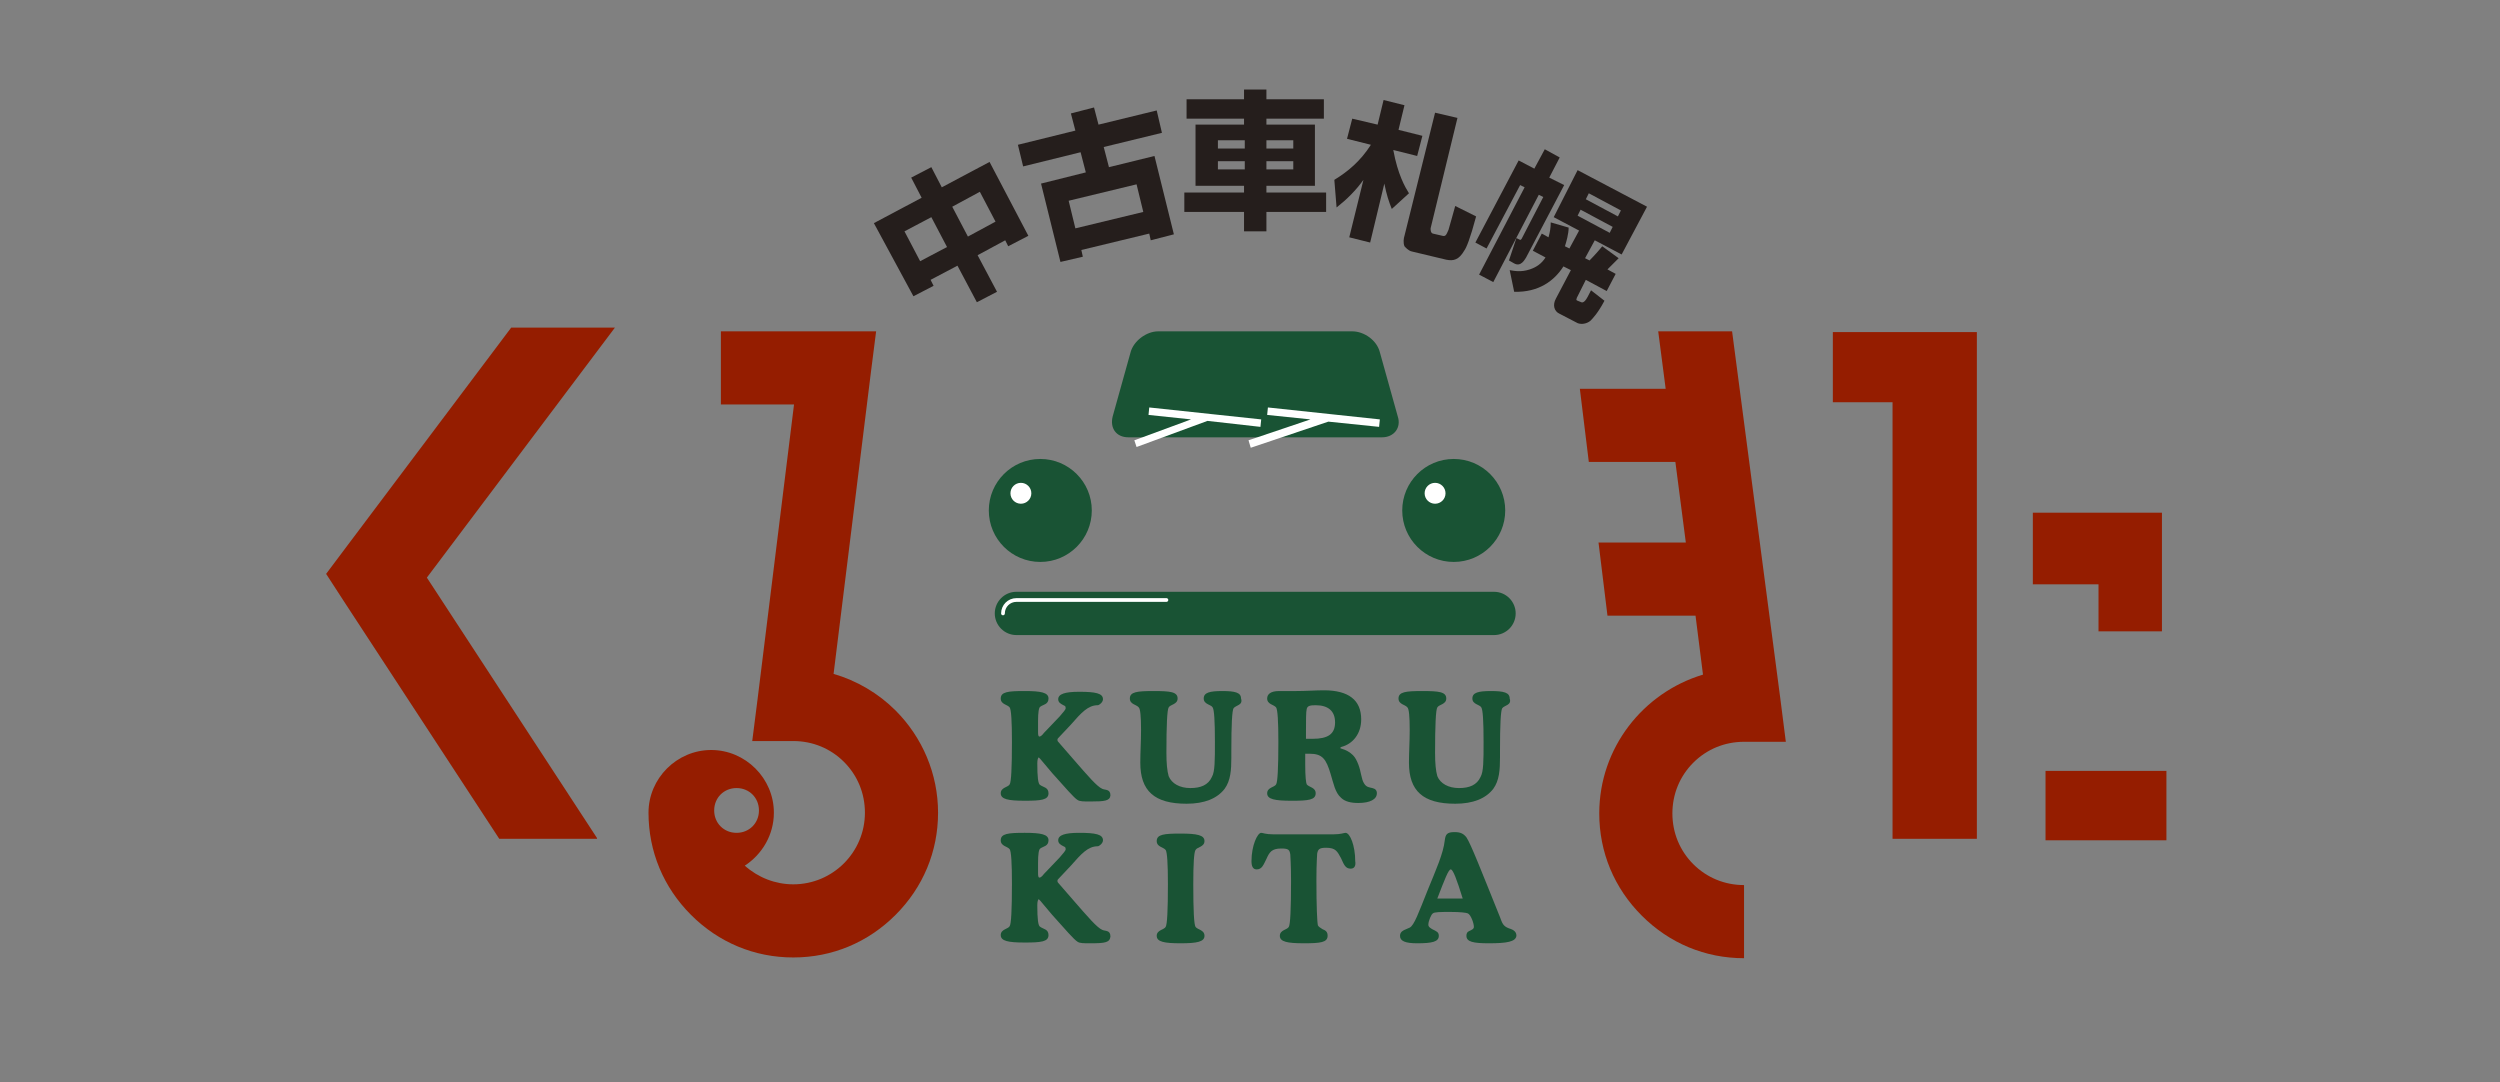 <?xml version="1.0" encoding="utf-8"?>
<!-- Generator: Adobe Illustrator 19.1.0, SVG Export Plug-In . SVG Version: 6.00 Build 0)  -->
<svg version="1.1" id="Layer_1" xmlns="http://www.w3.org/2000/svg" xmlns:xlink="http://www.w3.org/1999/xlink" x="0px" y="0px"
	 viewBox="-312 208 335 145" enable-background="new -312 208 335 145" xml:space="preserve">
<rect x="-312" y="208" width="335" height="145" fill="#808080" stroke="none"/>
<g>
	<circle fill="#195334" cx="-172.6" cy="276.4" r="6.9"/>
	<circle fill="#195334" cx="-117.2" cy="276.4" r="6.9"/>
	<path fill="#195334" d="M-126.8,266.6c1.6,0,2.6-1.3,2.1-2.8l-2.4-8.6c-0.4-1.6-2.1-2.8-3.7-2.8h-26c-1.6,0-3.3,1.3-3.7,2.8
		l-2.4,8.6c-0.4,1.6,0.5,2.8,2.1,2.8C-160.8,266.6-126.8,266.6-126.8,266.6z"/>
	<path fill="#195334" d="M-111.8,293.1c1.6,0,2.9-1.3,2.9-2.9c0-1.6-1.3-2.9-2.9-2.9h-64c-1.6,0-2.9,1.3-2.9,2.9
		c0,1.6,1.3,2.9,2.9,2.9H-111.8z"/>
	<g>
		<g>
			<polygon fill="#951D00" points="-66.4,252.5 -66.4,261.9 -58.4,261.9 -58.4,320.4 -47.1,320.4 -47.1,258.7 -47.1,252.5 
				-51.2,252.5 			"/>
			<polygon fill="#951D00" points="-30.8,292.6 -22.3,292.6 -22.3,282 -22.3,276.7 -27.6,276.7 -39.6,276.7 -39.6,286.3 
				-30.8,286.3 			"/>
			<rect x="-37.9" y="311.3" fill="#951D00" width="16.2" height="9.3"/>
		</g>
		<path fill="#951D00" d="M-79.9,252.4h-9.9l1,7.7h-11.5l1.2,9.8h11.6l1.4,10.8h-11.7l1.2,9.8h11.8l1,7.9c-8,2.4-13.9,9.8-13.9,18.6
			c0,5.2,2,10,5.7,13.7c3.7,3.7,8.5,5.7,13.7,5.7v-9.8c-2.6,0-5-1-6.8-2.8c-1.8-1.8-2.8-4.2-2.8-6.8s1-5,2.8-6.8
			c1.8-1.8,4.2-2.8,6.8-2.8h5.6l-0.7-5.5L-79.9,252.4z"/>
		<polygon fill="#951D00" points="-229.6,251.9 -243.5,251.9 -265.6,281.3 -268.3,284.9 -265.9,288.6 -245.1,320.4 -232,320.4 
			-232,320.3 -254.8,285.4 		"/>
	</g>
	<path fill="#951D00" d="M-192,303.2c-2.3-2.3-5.2-4-8.3-4.9l5-40.4l0.7-5.5h-20.8v9.8h9.8l-4.9,39.6l-0.7,5.5h5.5
		c2.6,0,5,1,6.8,2.8c1.8,1.8,2.8,4.2,2.8,6.8c0,5.3-4.3,9.6-9.6,9.6c-2.4,0-4.7-0.9-6.5-2.5c2.3-1.5,3.9-4.1,3.9-7.1
		c0-4.6-3.8-8.4-8.4-8.4c-4.6,0-8.4,3.8-8.4,8.4c0,5.2,2,10,5.7,13.7c3.7,3.7,8.5,5.7,13.7,5.7s10-2,13.7-5.7
		c3.7-3.7,5.7-8.5,5.7-13.7S-188.4,306.8-192,303.2z M-216.3,316.6c0-1.7,1.3-3,3-3s3,1.3,3,3c0,1.7-1.3,3-3,3
		S-216.3,318.3-216.3,316.6z"/>
	<g>
		<path fill="#195334" d="M-165.9,315.4c-0.9,0-1.4,0-1.7-0.2c-0.5-0.3-1.6-1.6-3.4-3.6l-1.6-1.9c-0.1-0.1-0.2-0.2-0.2-0.2
			c-0.1,0-0.2,0.3-0.2,0.8c0,1.8,0.1,2.8,0.4,2.9c0.4,0.3,1.1,0.3,1.1,1.1c0,0.9-1,1-3.2,1s-3.2-0.2-3.2-1c0-0.8,1-0.8,1.2-1.2
			c0.2-0.3,0.3-2.2,0.3-5.7c0-2.8-0.1-4.3-0.3-4.6c-0.3-0.4-1.2-0.4-1.2-1.2c0-0.9,1-1,3.2-1s3.2,0.2,3.2,1c0,0.8-0.7,0.8-1.1,1.1
			c-0.2,0.1-0.3,0.8-0.3,1.9v1.4c0,0.4,0,0.7,0.2,0.7c0.1,0,0.3-0.1,0.6-0.5l2.1-2.2c0.5-0.6,0.8-0.9,0.8-1.1c0-0.3-0.1-0.3-0.3-0.4
			c-0.4-0.2-0.7-0.4-0.7-0.8c0-0.7,0.9-1,2.8-1c2.2,0,3.2,0.2,3.2,1c0,0.4-0.5,0.8-0.7,0.8c-1.3,0-2.2,1-3.6,2.6l-1.6,1.7
			c-0.1,0.1-0.2,0.2-0.2,0.3s0,0.2,0.1,0.3l2,2.3c2,2.3,3.2,3.7,3.9,4c0.4,0.2,1.1,0,1.1,0.9C-163.3,315.3-163.9,315.4-165.9,315.4z
			"/>
		<path fill="#195334" d="M-146.7,302.9c-0.2,0.3-0.3,2.2-0.3,5.7c0,0.3,0,0.6,0,0.9c0,1.7-0.1,3.1-0.9,4.2c-1,1.3-2.7,2-5.1,2
			c-4.3,0-6.2-1.7-6.2-5.5c0-1.4,0.1-2.8,0.1-4.4c0-1.8-0.1-2.8-0.3-3c-0.3-0.4-1.2-0.4-1.2-1.2c0-0.9,1-1,3.2-1s3.2,0.1,3.2,1
			c0,0.8-1,0.8-1.2,1.2c-0.2,0.3-0.3,2.4-0.3,6.1c0,1.4,0.1,2.4,0.3,3.1c0.4,1,1.5,1.6,2.9,1.6s2.4-0.4,2.9-1.5
			c0.4-0.7,0.4-2.2,0.4-4.7c0-2.8-0.1-4.3-0.3-4.6c-0.2-0.4-1.2-0.4-1.2-1.2c0-0.8,0.8-1,2.5-1s2.5,0.2,2.5,1
			C-145.4,302.5-146.4,302.5-146.7,302.9z"/>
		<path fill="#195334" d="M-130,315.6c-1,0-1.8-0.2-2.3-0.7c-0.8-0.7-1-1.9-1.4-3.2c-0.6-2-1.1-2.7-2.8-2.7c-0.2,0-0.4,0-0.6,0
			c0,0.6,0,1.1,0,1.5c0,1.5,0.1,2.4,0.2,2.6c0.3,0.4,1.2,0.4,1.2,1.2c0,0.9-1,1-3.2,1c-2.3,0-3.3-0.2-3.3-1c0-0.8,1-0.8,1.2-1.2
			c0.2-0.3,0.3-2.2,0.3-5.7c0-2.8-0.1-4.3-0.3-4.6c-0.3-0.4-1.2-0.4-1.2-1.2c0-0.6,0.5-1,1.6-1c0.9,0,1.7,0,2.2,0
			c1.4,0,2.7-0.1,3.8-0.1c3.3,0,5,1.3,5,3.9c0,1.9-1.1,3.3-2.7,3.7l-0.1,0.1c0,0,0,0.1,0.1,0.1c0.7,0.2,1.2,0.5,1.6,0.9
			c0.3,0.3,0.5,0.7,0.7,1.2c0.4,1,0.4,2,0.8,2.6c0.3,0.5,0.7,0.5,1.1,0.6c0.4,0.1,0.6,0.3,0.6,0.7
			C-127.5,315.1-128.4,315.6-130,315.6z M-135.7,302.5c-0.8,0-1.1,0.1-1.2,0.5c-0.1,0.4-0.1,1.5-0.1,3.2v0.8c0.3,0,0.6,0,0.9,0
			c2,0,3-0.6,3-2.2C-133.1,303.3-134,302.5-135.7,302.5z"/>
		<path fill="#195334" d="M-110.7,302.9c-0.2,0.3-0.3,2.2-0.3,5.7c0,0.3,0,0.6,0,0.9c0,1.7-0.1,3.1-0.9,4.2c-1,1.3-2.7,2-5.1,2
			c-4.3,0-6.2-1.7-6.2-5.5c0-1.4,0.1-2.8,0.1-4.4c0-1.8-0.1-2.8-0.3-3c-0.3-0.4-1.2-0.4-1.2-1.2c0-0.9,1-1,3.2-1s3.2,0.1,3.2,1
			c0,0.8-1,0.8-1.2,1.2c-0.2,0.3-0.3,2.4-0.3,6.1c0,1.4,0.1,2.4,0.3,3.1c0.4,1,1.5,1.6,2.9,1.6s2.4-0.4,2.9-1.5
			c0.4-0.7,0.4-2.2,0.4-4.7c0-2.8-0.1-4.3-0.3-4.6c-0.2-0.4-1.2-0.4-1.2-1.2c0-0.8,0.8-1,2.5-1s2.5,0.2,2.5,1
			C-109.4,302.5-110.4,302.5-110.7,302.9z"/>
		<path fill="#195334" d="M-165.9,334.4c-0.9,0-1.4,0-1.7-0.2c-0.5-0.3-1.6-1.6-3.4-3.6l-1.6-1.9c-0.1-0.1-0.2-0.2-0.2-0.2
			c-0.1,0-0.2,0.3-0.2,0.8c0,1.8,0.1,2.8,0.4,2.9c0.4,0.3,1.1,0.3,1.1,1.1c0,0.9-1,1-3.2,1s-3.2-0.2-3.2-1c0-0.8,1-0.8,1.2-1.2
			c0.2-0.3,0.3-2.2,0.3-5.7c0-2.8-0.1-4.3-0.3-4.6c-0.3-0.4-1.2-0.4-1.2-1.2c0-0.9,1-1,3.2-1s3.2,0.2,3.2,1c0,0.8-0.7,0.8-1.1,1.1
			c-0.2,0.1-0.3,0.8-0.3,1.9v1.3c0,0.4,0,0.7,0.2,0.7c0.1,0,0.3-0.1,0.6-0.5l2.1-2.2c0.5-0.6,0.8-0.9,0.8-1.1c0-0.3-0.1-0.3-0.3-0.4
			c-0.4-0.2-0.7-0.4-0.7-0.8c0-0.7,0.9-1,2.8-1c2.2,0,3.2,0.2,3.2,1c0,0.4-0.5,0.8-0.7,0.8c-1.3,0-2.2,1-3.6,2.6l-1.6,1.7
			c-0.1,0.1-0.2,0.2-0.2,0.3s0,0.2,0.1,0.3l2,2.3c2,2.3,3.2,3.7,3.9,4c0.4,0.2,1.1,0,1.1,0.9C-163.3,334.3-163.9,334.4-165.9,334.4z
			"/>
		<path fill="#195334" d="M-153.8,334.4c-2.2,0-3.2-0.2-3.2-1c0-0.8,1-0.8,1.2-1.2c0.2-0.3,0.3-2.2,0.3-5.7c0-2.8-0.1-4.3-0.3-4.6
			c-0.3-0.4-1.2-0.4-1.2-1.2c0-0.9,1-1,3.2-1s3.2,0.2,3.2,1s-1,0.8-1.2,1.2c-0.2,0.3-0.3,1.8-0.3,4.6c0,3.5,0.1,5.4,0.3,5.7
			c0.3,0.4,1.2,0.4,1.2,1.2C-150.6,334.2-151.6,334.4-153.8,334.4z"/>
		<path fill="#195334" d="M-131,324.4c-0.7,0-0.9-0.5-1.3-1.4c-0.5-0.9-0.7-1.4-2-1.4c-0.9,0-1.1,0.2-1.2,0.8c0,0.1-0.1,1.3-0.1,3.5
			c0,3.6,0.1,5.7,0.2,6.1c0.1,0.2,0.3,0.3,0.6,0.5c0.5,0.2,0.7,0.4,0.7,0.9c0,0.9-1,1-3.2,1s-3.2-0.2-3.2-1c0-0.8,1-0.8,1.2-1.2
			c0.2-0.3,0.3-2.4,0.3-6.2c0-2.2-0.1-3.3-0.1-3.5c-0.1-0.6-0.2-0.8-1.2-0.8c-1.3,0-1.6,0.5-2,1.4c-0.4,0.8-0.6,1.4-1.3,1.4
			c-0.5,0-0.7-0.4-0.7-1.1c0-2.1,0.8-3.8,1.3-3.8c0.2,0,0.6,0.2,1.6,0.2h8.1c1,0,1.4-0.2,1.6-0.2c0.6,0,1.3,1.7,1.3,3.8
			C-130.3,324-130.5,324.4-131,324.4z"/>
		<path fill="#195334" d="M-112.5,334.4c-2.1,0-3-0.2-3-1c0-0.3,0.1-0.5,0.3-0.6c0.4-0.2,0.7-0.3,0.7-0.6c0-0.5-0.4-1.6-0.8-1.8
			c-0.2-0.1-1-0.2-2.3-0.2c-1.4,0-2.2,0-2.4,0.2c-0.2,0.1-0.6,1-0.6,1.5c0,0.3,0.2,0.4,0.5,0.6c0.6,0.3,0.9,0.4,0.9,0.9
			c0,0.8-0.9,1-2.9,1c-1.6,0-2.3-0.3-2.3-1c0-0.7,0.7-0.8,1.3-1.1c0.6-0.3,1.2-2,2.4-5c1.1-2.7,2.1-4.9,2.3-6.7
			c0.1-0.8,0.3-1.1,1.3-1.1c0.8,0,1.2,0.2,1.6,0.7c0.6,0.9,2,4.5,4.5,10.7c0.3,0.8,0.4,1.2,1.2,1.5c0.7,0.2,1,0.5,1,1
			C-108.9,334.2-110.1,334.4-112.5,334.4z M-117.6,324.5c-0.3,0-0.8,1.3-1.8,3.9c0.5,0,1.1,0,1.6,0c0.6,0,1.2,0,1.8,0
			C-116.8,325.8-117.3,324.5-117.6,324.5z"/>
	</g>
	<circle fill="#FFFFFF" cx="-175.2" cy="274.1" r="1.4"/>
	<circle fill="#FFFFFF" cx="-119.7" cy="274.1" r="1.4"/>
	<path fill="none" stroke="#FFFFFF" stroke-width="0.5" stroke-linecap="round" d="M-155.7,288.4h-20.1c-1,0-1.8,0.8-1.8,1.8"/>
	<g>
		<polygon fill="#FFFFFF" points="-143.1,265.2 -143,264.2 -158,262.6 -158.1,263.6 -152.4,264.2 -160,267 -159.7,267.9 
			-150.2,264.4 -150.2,264.4 		"/>
		<polygon fill="#FFFFFF" points="-127.1,264.2 -142.1,262.6 -142.2,263.6 -136.4,264.2 -144.7,267 -144.4,268 -134,264.5 
			-127.2,265.2 		"/>
	</g>
	<path fill="#251E1C" d="M-194.9,237.9l6.4-3.4l-1.4-2.7l2.7-1.4l1.4,2.7l6.4-3.4l5.2,9.9l-2.7,1.4l-0.4-0.8l-3.7,2l2.6,4.9
		l-2.7,1.4l-2.6-4.9l-3.6,1.9l0.4,0.8l-2.7,1.4L-194.9,237.9z M-190.8,239l2.1,4l3.6-1.9l-2.1-4L-190.8,239z M-184.4,235.7l2.1,4
		l3.7-2l-2.1-4L-184.4,235.7z"/>
	<path fill="#251E1C" d="M-175.6,227.4l7.7-1.9l-0.6-2.3l3.1-0.8l0.6,2.3l7.8-1.9l0.7,3l-7.8,1.9l0.7,2.7l6.1-1.5l2.6,10.5l-3.1,0.8
		l-0.2-0.9l-9.1,2.2l0.2,0.9l-3,0.7l-2.6-10.5l6-1.5l-0.7-2.7l-7.7,1.9L-175.6,227.4z M-168.8,234.9l0.9,3.7l9.1-2.2l-0.9-3.7
		L-168.8,234.9z"/>
	<path fill="#251E1C" d="M-153,221.3h7.7V220h3v1.3h7.7v2.6h-7.7v0.8h6.5v8.2h-6.5v0.9h8v2.6h-8v2.6h-3v-2.6h-8v-2.6h8v-0.9h-6.5
		v-8.2h6.5v-0.8h-7.7V221.3z M-148.8,226.8v1.1h3.6v-1.1H-148.8z M-148.8,229.6v1.1h3.6v-1.1H-148.8z M-142.3,226.8v1.1h3.6v-1.1
		H-142.3z M-142.3,229.6v1.1h3.6v-1.1H-142.3z"/>
	<path fill="#251E1C" d="M-133.2,232.1c1.8-1.1,3.5-2.5,4.9-4.7l-3.2-0.8l0.7-2.7l3.4,0.8l0.8-3.3l2.8,0.7l-0.8,3.3l3.2,0.8
		l-0.7,2.7l-3.2-0.8c0.6,3.3,1.6,5,2.1,5.8l-2.3,2.1c-0.4-1-0.7-1.9-1-3.4l-1.9,7.9l-2.8-0.7l1.9-7.7c-1,1.4-2.2,2.6-3.6,3.7
		L-133.2,232.1z M-116.7,223.8l-3.6,14.8c0,0.2,0,0.6,0.3,0.7l1.3,0.3c0.4,0.1,0.5-0.1,0.8-0.8c0.1-0.4,0.7-2.4,0.9-3.2l2.8,1.4
		c-0.8,3-1.3,4.2-1.6,4.6c-0.7,1.2-1.4,1.4-2.4,1.2l-4.6-1.1c-0.5-0.1-0.9-0.6-1-0.7c-0.2-0.5-0.1-1.1,0-1.4l4.1-16.5L-116.7,223.8z
		"/>
	<path fill="#251E1C" d="M-100.6,230.8l9.3,4.9l-3.4,6.4l-3.6-1.9l-1.3,2.4l0.6,0.3c0.6-0.6,1.4-1.5,1.7-1.9l2.2,1.6
		c-0.5,0.5-1,1-1.5,1.5l1.1,0.6l-1.2,2.3l-2.8-1.5l-1.2,2.4c0,0.1-0.2,0.3,0.1,0.4l0.5,0.2c0.2,0.1,0.4-0.1,0.5-0.2
		c0.2-0.2,0.5-0.8,0.8-1.4l1.8,1.4c-0.9,1.7-1.6,2.4-1.9,2.7c-0.5,0.4-1.2,0.5-1.7,0.3l-2.5-1.3c-0.6-0.3-0.9-1.1-0.4-2l2-3.8
		l-1-0.5c-1.2,1.9-3.3,3.5-6.6,3.4l-0.6-2.9c0.6,0.1,1.5,0.3,2.7-0.1c0.9-0.3,1.6-0.8,2.1-1.6l-1.7-0.9l1.2-2.3l0.9,0.5
		c0.2-0.7,0.3-1.3,0.3-2l2.4,0.7c0,0.8-0.3,1.9-0.5,2.5l0.6,0.3l1.3-2.4l-3.4-1.8L-100.6,230.8z M-99.1,233.9l-0.4,0.8l4.3,2.3
		l0.4-0.8L-99.1,233.9z M-100.2,236.1l-0.4,0.8l4.3,2.3l0.4-0.8L-100.2,236.1z M-105,228l2,1.1l-1.4,2.7l2,1l-5.1,9.7
		c-0.2,0.3-0.7,1.3-1.6,0.8l-0.7-0.4l1-3l0.4,0.2c0.2,0.1,0.2,0,0.3-0.1l2.9-5.6l-0.6-0.3l-6.1,11.7l-1.9-1l6.1-11.7l-0.6-0.3
		l-4.5,8.5l-1.5-0.8l5.8-11l2.1,1.1L-105,228z"/>
</g>
</svg>
